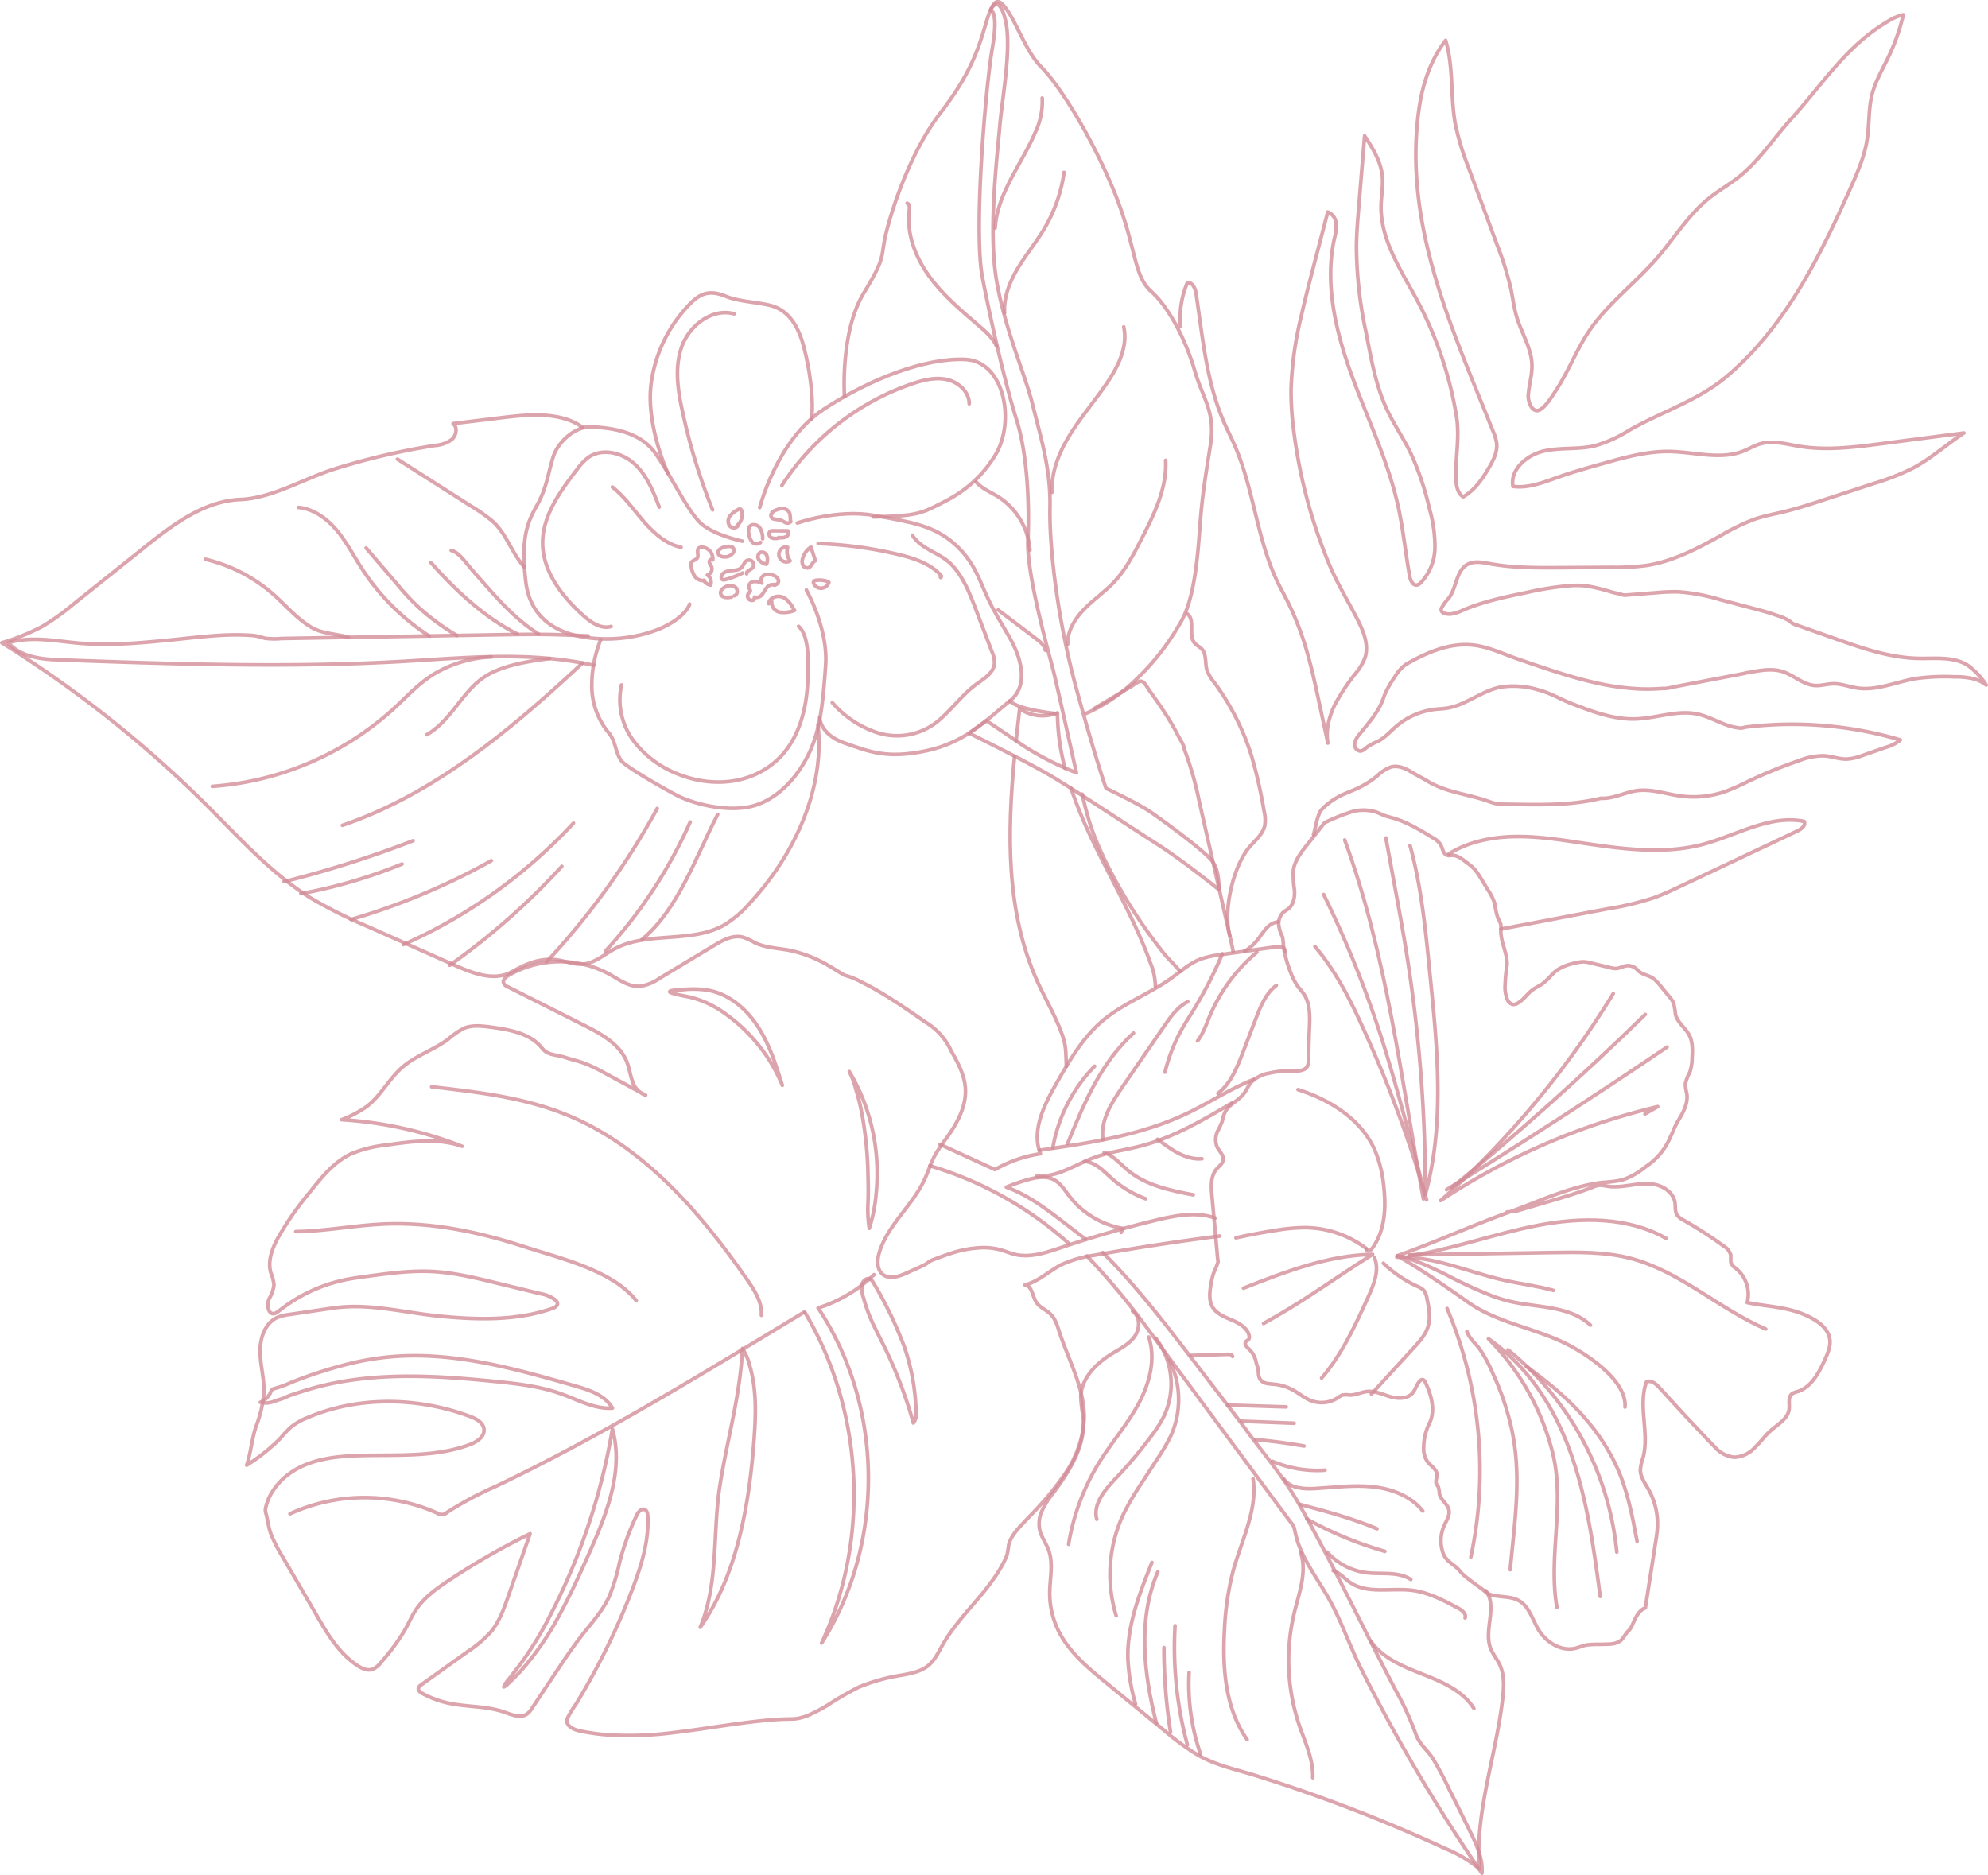 <svg xmlns="http://www.w3.org/2000/svg" width="544.817" height="513.89" viewBox="0 0 544.817 513.89"><g id="Groupe_1611" data-name="Groupe 1611" transform="translate(0.5 0.475)"><path id="Trac&#xE9;_309" data-name="Trac&#xE9; 309" d="M88.445,135.8s4.692-18.536,17.6-26.982,27.921-14.08,38.715-13.611,13.844,17.128,8.213,26.279-12.9,12.2-17.128,14.314-7.553,2.345-16.33,2.581" transform="translate(119.253 2.83)" fill="none" stroke="rgba(210,140,151,0.78)" stroke-linecap="round" stroke-linejoin="round" stroke-width="1"></path><path id="Trac&#xE9;_310" data-name="Trac&#xE9; 310" d="M91.809,111.511s11.027-3.879,21.118-2.056,16.189,2.759,21.82,7.688,7.04,10.324,9.152,14.78,3.284,6.1,6.1,11.03,5.628,12.9,0,17.361-11.733,11.263-22.759,13.608-15.722.236-22.526-2.111-6.8-7.037-6.8-7.037" transform="translate(126.213 31.347)" fill="none" stroke="rgba(210,140,151,0.78)" stroke-linecap="round" stroke-linejoin="round" stroke-width="1"></path><path id="Trac&#xE9;_311" data-name="Trac&#xE9; 311" d="M132.252,115.782s5.984,10.49,5.282,20.577-1.409,17.128-4.223,23.462-8.213,12.9-15.25,15.016-16.895-.47-21.354-2.814-12.285-6.921-14.55-8.836-1.915-5.748-4-8.188a20.131,20.131,0,0,1-4.7-13.408A33.965,33.965,0,0,1,75.888,129.4" transform="translate(88.231 45.446)" fill="none" stroke="rgba(210,140,151,0.78)" stroke-linecap="round" stroke-linejoin="round" stroke-width="1"></path><path id="Trac&#xE9;_312" data-name="Trac&#xE9; 312" d="M112.8,149.814s-1.043,3.83-8.707,6.963a39.543,39.543,0,0,1-20.2,2.09c-4.355-.7-14.63-3.133-16.023-15.323s.522-16.2,3.136-20.9,2.958-8.535,4.352-13.061,6.445-8.71,10.8-8.36,12.887.872,17.413,7.488,9.057,16.37,12.715,19.331,10.972,4.527,10.972,4.527" transform="translate(75.705 15.281)" fill="none" stroke="rgba(210,140,151,0.78)" stroke-linecap="round" stroke-linejoin="round" stroke-width="1"></path><path id="Trac&#xE9;_313" data-name="Trac&#xE9; 313" d="M83.476,138.6s-5.856-12.65-4.634-23.972a38.5,38.5,0,0,1,10.972-22.64c3.483-3.483,6.27-3.136,9.753-1.743s8.707,1.568,12.015,2.44,6.967,3.308,9.056,10.972,2.9,16.532,2.148,20.108" transform="translate(99.038 -9.446)" fill="none" stroke="rgba(210,140,151,0.78)" stroke-linecap="round" stroke-linejoin="round" stroke-width="1"></path><path id="Trac&#xE9;_314" data-name="Trac&#xE9; 314" d="M96.076,171.471s-1.221-17.72,5.315-28.419,4.281-9.572,6.337-17.386,6.994-22.007,14.6-31.88,10.078-16.25,12.343-24.064,3.5-7.817,6.169-3.91,5.144,11.312,9.256,15.428,12.546,16.658,19.335,32.7,5.552,24.076,10.7,28.7,9.667,13.9,11.929,21.707,5.757,11.3,4.318,20.347-2.262,13.988-2.879,22.213-1.439,19.951-5.346,26.534a68,68,0,0,1-13.783,17.07,45.862,45.862,0,0,1-12.135,7.817" transform="translate(134.854 -63.247)" fill="none" stroke="rgba(210,140,151,0.78)" stroke-linecap="round" stroke-linejoin="round" stroke-width="1"></path><path id="Trac&#xE9;_315" data-name="Trac&#xE9; 315" d="M123.393,129.12S113.5,128.2,110.77,125.7" transform="translate(165.443 65.962)" fill="none" stroke="rgba(210,140,151,0.78)" stroke-linecap="round" stroke-linejoin="round" stroke-width="1"></path><path id="Trac&#xE9;_316" data-name="Trac&#xE9; 316" d="M136.55,274.059s-5.193-23.49-6.322-28.007-7.362-26.2-6.957-35.686-.049-23.266-3.1-32.976-6.887-26.2-9.37-39.074.9-52.4,2.71-62.791-.494-10.471-.494-10.471,2.17-4.886,4.042,2.569-.838,21.455-1.516,29.361-3.161,28.458-.9,42.011,7.927,25.973,9.95,34.329,4.956,17.165,4.729,28.007,2.035,30.717,7.227,49.689,8.133,27.329,8.133,27.329,8.808,4.066,12.647,6.776,12.033,8.71,15.36,11.969c2.026,1.989,2.771,3.643,3,9.063,0,0-9.772-7.933-17.226-12.675s-21.682-14.231-28.458-18.3-22.861-11.969-22.861-11.969l4.717-3.428s5.819,3.879,9.722,6.589A80.928,80.928,0,0,0,136.55,274.059Z" transform="translate(157.933 -62.761)" fill="none" stroke="rgba(210,140,151,0.78)" stroke-linecap="round" stroke-linejoin="round" stroke-width="1"></path><path id="Trac&#xE9;_317" data-name="Trac&#xE9; 317" d="M210.085,245.588c.491,0,1.9-.215,2.394-.209l10.008-2.943c3.775-1.108,7.614-2.274,11.275-3.716a4.655,4.655,0,0,1,1.97-.466c1.077.049,2.118.371,3.2.405a22.337,22.337,0,0,0,3.594-.221c2.645-.344,5.334-.881,7.955-.4s5.226,2.32,5.632,4.956c.175,1.129-.046,2.372.54,3.351a4.722,4.722,0,0,0,1.851,1.507,111.422,111.422,0,0,1,10.947,7.065,4.092,4.092,0,0,1,1.973,2.532,13.183,13.183,0,0,0,.012,1.97,3.563,3.563,0,0,0,1.332,1.593,9.173,9.173,0,0,1,3.152,9.4c5.77,1.191,11.088,1.108,16.631,3.744,2.75,1.307,5.6,3.342,6,6.359.255,1.918-.559,3.8-1.36,5.558-1.642,3.6-3.71,7.547-7.482,8.734a4.341,4.341,0,0,0-1.6.678c-1.08.939-.543,2.676-.706,4.1-.295,2.621-3,4.122-4.987,5.862-1.617,1.418-2.869,3.2-4.413,4.7a8.065,8.065,0,0,1-5.684,2.658,8.3,8.3,0,0,1-5.337-2.863c-2.182-2.234-4.309-4.539-6.46-6.807-2.882-3.041-5.865-6.371-8.7-9.452-.93-1.01-2.277-2.115-3.514-1.522-2.4,6.561.89,14.05-.945,20.792a12.773,12.773,0,0,0-.73,3.321c0,1.946,1.261,3.621,2.219,5.315a19.251,19.251,0,0,1,2.452,10.483c-.071,1.268-.264,2.523-.46,3.775l-1.1,7.049-1.749,11.2c-1.881.712-2.667,2.731-3.459,4.407a4.994,4.994,0,0,1-1.175,1.909c-.706.571-1.464,2.173-2.21,2.7-1.617,1.132-3.437.869-5.411.979a29.336,29.336,0,0,0-3.858.157c-1.068.2-2.065.684-3.127.927-3.956.915-8.05-1.728-10.112-5.226-1.623-2.753-2.5-6.242-5.279-7.832-1.952-1.117-4.346-.97-6.558-1.366a5.5,5.5,0,0,1-2.946-1.314c-.776-.767-5.358-3.729-6.512-5.242-1.571-2.062-3.867-2.639-4.76-5.073a10.143,10.143,0,0,1,.279-7.586c.632-1.387,1.608-2.8,1.292-4.293-.356-1.7-2.274-2.744-2.6-4.45a7.071,7.071,0,0,0-.3-1.851c-.147-.295-.387-.537-.516-.841-.338-.792.187-1.685.15-2.544-.068-1.516-1.728-2.366-2.636-3.581a6.36,6.36,0,0,1-1.01-3.879,15.063,15.063,0,0,1,1.562-6.577c1.743-3.5.58-7.66-1.08-11.2-.178-.381-.466-.816-.887-.792a.955.955,0,0,0-.6.335c-.942.958-1.215,2.418-2.115,3.419-1.449,1.605-4,1.513-6.077.905s-4.134-1.611-6.285-1.4c-1.663.16-3.229,1.047-4.9.973a5.674,5.674,0,0,0-1.878,0,4.268,4.268,0,0,0-1.136.66,8.208,8.208,0,0,1-7.436.887c-1.792-.684-3.278-1.983-4.956-2.909a13.318,13.318,0,0,0-5.229-1.608c-1.3-.12-2.787-.129-3.631-1.123-.9-1.062-.445-2.474-.908-3.677a11.3,11.3,0,0,1-.433-1.553,6.568,6.568,0,0,0-1.9-3.293c-.586-.543-1.338-1.357-.853-1.992.19-.249.522-.353.73-.586a1.39,1.39,0,0,0,.129-1.317c-.632-2.053-2.75-3.222-4.726-4.063s-4.155-1.688-5.245-3.538c-.976-1.657-.835-3.726-.543-5.625a21.05,21.05,0,0,1,.881-3.821,27.876,27.876,0,0,0,1.142-2.851,1,1,0,0,0-.006-.436c-.083-.47-.114-.945-.157-1.421l-.279-3.094-.562-6.19-.651-7.178c-.227-2.5-.362-5.3,1.267-7.209.672-.786,1.648-1.433,1.814-2.455.224-1.375-1.123-2.443-1.706-3.707a5.48,5.48,0,0,1,.206-4.281,19.624,19.624,0,0,0,1.249-2.685c.074-.31.126-.623.2-.93a7.033,7.033,0,0,1,.687-1.755c1.172-2.007,3.566-2.983,5-4.815.789-1.01,1.261-2.25,2.108-3.21a8.828,8.828,0,0,1,4.726-2.409,25.336,25.336,0,0,1,6.555-.654c1.522.049,3.431.028,4.085-1.35a3.728,3.728,0,0,0,.249-1.485l.181-6.466c.1-3.729.718-8.424-1.3-11.558-.562-.872-1.289-1.623-1.89-2.467a16.219,16.219,0,0,1-1.716-3.293,33.471,33.471,0,0,1-1.967-6.675c-.2-1.093-.163-2.271-.408-3.342a1.727,1.727,0,0,0-.147-.393,8.9,8.9,0,0,1-.74-2.142,4.424,4.424,0,0,1,.973-4.171c.488-.451,1.1-.743,1.611-1.172,1.375-1.172,1.7-3.176,1.59-4.978a29.615,29.615,0,0,1-.322-5.4c.331-2.661,2.062-4.907,3.729-7.006l3.766-4.745c.442-.555.859-1.326,1.544-1.608a54.981,54.981,0,0,1,6.93-2.75,11.608,11.608,0,0,1,6.654.04c.835.288,1.623.7,2.455,1,.681.246,1.39.411,2.09.608,3.941,1.12,7.5,3.271,10.993,5.417a6.032,6.032,0,0,1,2.2,1.909c.356.617.488,1.341.819,1.97a1.7,1.7,0,0,0,1.7,1.037c1.961-.433,3.52,1.111,5.144,2.3a10.5,10.5,0,0,1,1.976,1.857,19.089,19.089,0,0,1,1.418,2.1l2.029,3.321a13.707,13.707,0,0,1,1.768,3.667,22.483,22.483,0,0,0,.823,3.815,9.489,9.489,0,0,1,.813,1.758,6.308,6.308,0,0,1,.028,1.614c-.1,2.977,1.455,5.678,1.685,8.608a4.317,4.317,0,0,1-.018,1.108c-.055.344-.107.684-.153,1.028-.181,1.36-.295,2.728-.341,4.1a8.951,8.951,0,0,0,.608,4.177,2.156,2.156,0,0,0,1.538,1.344,2.117,2.117,0,0,0,1.194-.295c1.645-.862,2.664-2.578,4.155-3.686.841-.623,1.817-1.04,2.67-1.645,1.59-1.123,2.688-2.842,4.3-3.941a14.229,14.229,0,0,1,4.88-1.8,8.637,8.637,0,0,1,2.161-.322,8.748,8.748,0,0,1,1.86.307l5.444,1.307a5.706,5.706,0,0,0,1.6.224c.976-.055,1.86-.614,2.827-.749a3.4,3.4,0,0,1,3,1.123c1.243,1.439,3.275,1.378,4.7,2.636a16.512,16.512,0,0,1,1.808,1.979l2.277,2.783a6.608,6.608,0,0,1,1.182,1.826,26.966,26.966,0,0,1,.482,3c.549,2.253,2.765,3.692,3.812,5.76.954,1.884.856,4.106.74,6.212a12.58,12.58,0,0,1-.629,3.876,11.955,11.955,0,0,0-1.218,3.17,12.227,12.227,0,0,0,.4,2.728c.387,2.722-1.1,5.319-2.535,7.663-.789,1.292-1.261,2.811-1.961,4.152a18.045,18.045,0,0,1-6.832,8.2,19.964,19.964,0,0,1-6.285,3.581,31.214,31.214,0,0,1-5.273.681c-8.587.9-17.717,5.251-25.807,8.157-10.336,3.713-20.347,8.329-30.7,11.966" transform="translate(202.414 86.103)" fill="none" stroke="rgba(210,140,151,0.78)" stroke-linecap="round" stroke-linejoin="round" stroke-width="1"></path><path id="Trac&#xE9;_318" data-name="Trac&#xE9; 318" d="M112.013,130.618c-2.022,21.1-2.388,42.6,6.224,61.692,2.044,4.53,4.594,8.836,6.4,13.47,1.623,4.158,1.366,5.478,1.574,9.836" transform="translate(165.529 76.141)" fill="none" stroke="rgba(210,140,151,0.78)" stroke-linecap="round" stroke-linejoin="round" stroke-width="1"></path><path id="Trac&#xE9;_319" data-name="Trac&#xE9; 319" d="M124.743,142.683a60.452,60.452,0,0,1-2.068-15.17,11.019,11.019,0,0,1-10.358-1.132c-.334,2.912-.666,5.849-.976,8.8" transform="translate(166.624 67.375)" fill="none" stroke="rgba(210,140,151,0.78)" stroke-linecap="round" stroke-linejoin="round" stroke-width="1"></path><path id="Trac&#xE9;_320" data-name="Trac&#xE9; 320" d="M139.36,187.695a17.408,17.408,0,0,0-1.341-6.334c-4.158-11.567-10.441-22.235-15.75-33.32a127.738,127.738,0,0,1-6.024-14.547" transform="translate(176.77 82.091)" fill="none" stroke="rgba(210,140,151,0.78)" stroke-linecap="round" stroke-linejoin="round" stroke-width="1"></path><path id="Trac&#xE9;_321" data-name="Trac&#xE9; 321" d="M118.328,131.38l6.749-4.02,3.33-1.983c.687-.411,2.007-1.59,2.869-1.43.844.157,1.642,1.835,2.111,2.48q1.022,1.4,2.019,2.827c1.4,2,2.75,4.036,3.99,6.135.666,1.132,1.3,2.28,1.894,3.449.454.9,1.642,2.569,1.642,3.578a90.927,90.927,0,0,1,4.137,14.43l8.378,36.818c.322,1.406.641,2.833.911,4.263" transform="translate(181.08 62.308)" fill="none" stroke="rgba(210,140,151,0.78)" stroke-linecap="round" stroke-linejoin="round" stroke-width="1"></path><path id="Trac&#xE9;_322" data-name="Trac&#xE9; 322" d="M144.1,182.624c-1.363-1.774-3.057-3.207-4.447-4.95q-2.389-3-4.607-6.123a137.955,137.955,0,0,1-9.011-14.492c-5.877-10.95-7.092-15.974-8.8-23.048" transform="translate(178.821 83.163)" fill="none" stroke="rgba(210,140,151,0.78)" stroke-linecap="round" stroke-linejoin="round" stroke-width="1"></path><path id="Trac&#xE9;_323" data-name="Trac&#xE9; 323" d="M138.308,206.141c-1.921-6.727.93-19.288,5.576-24.515,1.581-1.777,3.551-3.44,4.026-5.77a10.284,10.284,0,0,0-.215-3.9,133.455,133.455,0,0,0-3.339-14.8,67.769,67.769,0,0,0-10.376-20.522,10.95,10.95,0,0,1-1.952-3.333c-.555-1.918-.034-4.263-1.387-5.733-.574-.62-1.4-.964-1.952-1.6-1.887-2.176.285-6.417-2.078-8.068" transform="translate(198.219 49.832)" fill="none" stroke="rgba(210,140,151,0.78)" stroke-linecap="round" stroke-linejoin="round" stroke-width="1"></path><path id="Trac&#xE9;_324" data-name="Trac&#xE9; 324" d="M126.09,149.833a25.071,25.071,0,0,1,1.835-11.892c1.338-.436,2.207,1.387,2.415,2.777,1.808,11.883,2.8,24.107,7.571,35.14.994,2.3,2.145,4.536,3.14,6.838,5.171,11.966,5.981,25.528,11.677,37.254.85,1.749,1.8,3.443,2.679,5.18a80.4,80.4,0,0,1,5.4,14.05c1.28,4.456,2.259,8.992,3.235,13.522l2.437,11.3c-.66-3.477.338-7.273,1.887-10.459a54.986,54.986,0,0,1,5.865-8.829,14.773,14.773,0,0,0,2.385-4c1.3-3.824-.626-7.921-2.5-11.5-2.483-4.748-5.276-9.385-7.329-14.326q-1.234-2.978-2.332-6.009-2.2-6.058-3.83-12.3a140.534,140.534,0,0,1-3.443-17.7,84.29,84.29,0,0,1-.795-11.76,96.558,96.558,0,0,1,2.762-19.985c1.163-5.165,2.5-10.287,3.833-15.406l3.459-13.264a3.669,3.669,0,0,1,2.3,3.2,13.028,13.028,0,0,1-.5,4.125c-2.685,12.438.39,25.408,4.741,37.365s10,23.517,12.745,35.947c1.39,6.316,2.01,12.776,3.158,19.144.209,1.172.893,2.67,2.059,2.431a2.07,2.07,0,0,0,.967-.6,14.249,14.249,0,0,0,3.907-9.719,37.688,37.688,0,0,0-1.51-10.588,77.084,77.084,0,0,0-5.236-15.443c-2.1-4.272-4.852-8.163-6.773-12.531-2.9-6.592-4.06-13.715-5.447-20.737a113.2,113.2,0,0,1-2.541-23.459c.046-3.407.325-6.807.6-10.2L176.54,97.6c2.225,3.379,4.444,6.963,4.855,10.987.273,2.688-.285,5.389-.344,8.09-.209,9.5,5.6,17.9,10.06,26.292a102.442,102.442,0,0,1,10.6,31.432c.905,5.546-.2,10.723-.157,16.342.015,2.13.218,4.619,2,5.782,3.121-1.786,5.248-4.88,7.068-7.982,1.194-2.035,2.339-4.281,2.115-6.632a12.11,12.11,0,0,0-.97-3.314c-11.337-28.357-24.638-56.665-20.363-88.048.933-6.844,3.13-13.651,7.347-19.123,2.228,7.415,1.258,15.412,2.67,23.026a74.381,74.381,0,0,0,3.71,12.125l7.74,20.933a84.794,84.794,0,0,1,3.732,11.843c.559,2.655.862,5.371,1.651,7.97,1.335,4.407,4.048,8.5,4.155,13.1.068,2.8-.85,5.527-1.016,8.32-.077,1.307.681,4.011,2.314,4.137,1.786.135,4.238-3.959,5.091-5.233,3.839-5.724,6.074-12.31,10.229-17.923,5.131-6.927,12.122-12.251,17.766-18.77,4.726-5.46,8.547-11.8,14.182-16.312,2.566-2.056,5.45-3.683,8.035-5.717,5.6-4.416,9.538-10.545,14.317-15.836,8.8-9.741,15.182-20.074,26.464-26.792a13.593,13.593,0,0,1,4.386-1.89,56.041,56.041,0,0,1-3.962,11.328c-1.648,3.471-3.674,6.816-4.613,10.545-1.01,4.008-.709,8.228-1.344,12.313-.715,4.61-2.6,8.946-4.505,13.206-8.5,19.037-18.116,38.368-34.062,51.8-7.853,6.617-17.745,9.591-26.663,14.691a36.5,36.5,0,0,1-9.317,4.223c-4.594,1.114-9.477.414-14.083,1.473s-9.265,5.024-8.43,9.676c4.214.571,8.357-1.12,12.368-2.529,4.149-1.458,8.391-2.645,12.626-3.833,5.868-1.645,11.84-3.3,17.935-3.2,6.825.117,13.945,2.4,20.283-.138,1.531-.614,2.955-1.492,4.536-1.955,3.465-1.019,7.145.068,10.708.657,7.454,1.234,15.081.261,22.575-.712l22.554-2.928c-4.708,3.075-8.909,6.936-13.872,9.584a66.332,66.332,0,0,1-10.708,4.214l-13.2,4.33c-3.891,1.277-7.786,2.553-11.766,3.511-2.612.626-5.26,1.117-7.8,1.982a57.865,57.865,0,0,0-9.293,4.5c-6.423,3.566-13.077,7.068-20.338,8.182a65.571,65.571,0,0,1-9.572.522l-14.176.086c-6.377.037-12.8.074-19.074-1.065-2.1-.381-4.4-.862-6.261.172-3.106,1.725-2.94,6.288-5.042,9.149a14.707,14.707,0,0,0-2.016,2.722,1.072,1.072,0,0,0-.04.942c.424.758,1.8.856,2.547.789a11.306,11.306,0,0,0,3.327-1.071c5.515-2.348,11.426-3.581,17.3-4.8a84.8,84.8,0,0,1,12.076-1.912,24.48,24.48,0,0,1,4.573.092,52.372,52.372,0,0,1,6.859,1.685c.988.264,2,.42,2.968.743a2.934,2.934,0,0,0,1.191.04l1.59-.126,6.359-.494.255-.021a52.811,52.811,0,0,1,5.7-.236,51.949,51.949,0,0,1,11.555,2.142l9,2.378c2.283.6,4.573,1.212,6.795,2.026a12.389,12.389,0,0,1,3.33,1.5c.221.169.405.381.638.537a5.073,5.073,0,0,0,1.215.519l6.021,2.124,4.64,1.636c7.362,2.6,14.881,5.223,22.689,5.389,4.585.1,9.532-.574,13.442,1.817a19.326,19.326,0,0,1,5.2,5.487,9.728,9.728,0,0,0-3.02-1.59,19.51,19.51,0,0,0-5.558-.648,57.27,57.27,0,0,0-10.858.482c-5.346.924-10.6,3.379-15.965,2.572-2.2-.331-4.33-1.209-6.555-1.16-1.657.034-3.287.586-4.941.482-3.25-.206-5.81-2.83-8.909-3.818-2.9-.927-6.046-.362-9.038.212a9.242,9.242,0,0,0-1.568.3l-1.884.362-4.079.783-7.841,1.5-3.766.721-1.881.359a15.336,15.336,0,0,1-1.955.374c-.384.022-.764-.012-1.154.022a49.669,49.669,0,0,1-6.083.107,67.989,67.989,0,0,1-12.061-1.694c-4.014-.9-7.961-2.072-11.874-3.336-2.167-.7-4.327-1.433-6.485-2.167-1.458-.5-2.919-.991-4.364-1.528-3.548-1.314-7.068-2.879-10.827-3.284-6.42-.7-12.7,2.059-18.309,5.254a10.736,10.736,0,0,0-3.054,3.407,27.525,27.525,0,0,0-2.649,4.536c-.322.758-.577,1.544-.89,2.3-1.415,3.413-4,6.175-6.276,9.078a4.882,4.882,0,0,0-1.243,2.477,1.776,1.776,0,0,0,1.51,1.992c.8,0,1.39-.691,2.019-1.178a18.065,18.065,0,0,1,2.83-1.476c2-1.05,3.5-2.82,5.223-4.275a19.827,19.827,0,0,1,10.674-4.533c.945-.1,1.893-.126,2.833-.261,5.239-.752,9.548-4.674,14.728-5.773a23.2,23.2,0,0,1,10.235.644c3.459.847,6.15,2.572,9.468,3.858,5.662,2.191,11.524,4.413,17.591,4.2,5.674-.2,11.34-2.535,16.889-1.335,2.7.583,5.147,1.97,7.743,2.912a15.418,15.418,0,0,0,3.311.838,3.342,3.342,0,0,0,1.271.034,7.376,7.376,0,0,1,1.1-.246q1.51-.184,3.02-.322,3.024-.272,6.061-.371a104.917,104.917,0,0,1,24.15,2.019q4.493.911,8.894,2.213a10.6,10.6,0,0,1-3.882,2l-6.3,2.194a15.013,15.013,0,0,1-4.453,1.056c-2.1.058-4.131-.767-6.23-.9a17.879,17.879,0,0,0-6.868,1.317,130.874,130.874,0,0,0-13.881,5.656,65.809,65.809,0,0,1-6.187,2.753,26.573,26.573,0,0,1-12.429,1.292c-4.008-.543-7.985-2.01-11.99-1.461-3.33.454-6.463,2.286-9.818,2.081-8.747,2.124-17.343,1.749-26.344,1.63a13.64,13.64,0,0,1-2.428-.175,17.578,17.578,0,0,1-2.369-.727c-5.429-1.881-11.413-2.385-16.315-5.383-1.642-1-2.971-1.608-4.61-2.612s-3.594-1.8-5.457-1.314a10.655,10.655,0,0,0-3.818,2.467,25.083,25.083,0,0,1-5.4,3.4c-1.581.733-3.235,1.3-4.788,2.09a18.712,18.712,0,0,0-4.993,3.7c-1.243,1.3-1.679,5.177-2.256,6.874" transform="translate(196.931 -60.83)" fill="none" stroke="rgba(210,140,151,0.78)" stroke-linecap="round" stroke-linejoin="round" stroke-width="1"></path><path id="Trac&#xE9;_325" data-name="Trac&#xE9; 325" d="M149.994,145.59c5.159-3.2,11.315-4.517,17.386-4.7s12.116.7,18.125,1.6c11.358,1.7,23.1,3.446,34.2.479,9.238-2.467,18.257-8.173,27.624-6.258.543,1.056-.734,2.1-1.8,2.6l-32.261,15.247c-2.286,1.083-4.576,2.164-6.957,3.023a79.553,79.553,0,0,1-12.54,3.041c-10.014,1.863-19.516,3.726-29.53,5.589" transform="translate(246.596 87.93)" fill="none" stroke="rgba(210,140,151,0.78)" stroke-linecap="round" stroke-linejoin="round" stroke-width="1"></path><path id="Trac&#xE9;_326" data-name="Trac&#xE9; 326" d="M131.741,153.48a13.561,13.561,0,0,0,4.171-3.95c1.513-2.029,2.523-3.781,5.03-4.115" transform="translate(208.831 106.756)" fill="none" stroke="rgba(210,140,151,0.78)" stroke-linecap="round" stroke-linejoin="round" stroke-width="1"></path><path id="Trac&#xE9;_327" data-name="Trac&#xE9; 327" d="M309.317,228.813q-17.226,2.2-34.332,5.257a32.556,32.556,0,0,0-8.931,2.517c-3.471,1.737-6.371,4.7-10.14,5.619,2.09.3,2.013,3.351,3.305,5.021.988,1.277,2.615,1.881,3.753,3.023,1.307,1.31,1.838,3.176,2.412,4.938,2.584,7.915,7.009,15.55,6.746,23.873a29.211,29.211,0,0,1-5.079,14.691A87.356,87.356,0,0,1,257,305.829l-1.608,1.712c-1.648,1.755-3.361,3.618-3.944,5.957a19.018,19.018,0,0,1-.519,2.968q-.391.907-.841,1.786a35.4,35.4,0,0,1-1.989,3.394,67.949,67.949,0,0,1-4.824,6.3c-3.422,4.069-7.08,8.013-9.759,12.638l-.12.209c-1.148,2.016-2.145,4.211-3.931,5.7-2,1.657-4.677,2.176-7.227,2.658a50.963,50.963,0,0,0-11.852,3.293,87.2,87.2,0,0,0-8.569,4.956,40.071,40.071,0,0,1-4.3,2.3,13.692,13.692,0,0,1-4.6,1.43c-1.495.071-3.011.052-4.514.147-3.167.2-6.322.546-9.468.951-6.31.81-12.583,1.878-18.9,2.624a94.487,94.487,0,0,1-18.739.654,56.842,56.842,0,0,1-7.608-1.12c-1.516-.335-3.891-1.442-3.155-3.379a25.072,25.072,0,0,1,2.3-3.836q2.44-4.005,4.686-8.124,4.493-8.24,8.167-16.885,1.335-3.149,2.563-6.35c2.489-6.488,4.653-13.3,4.3-20.24-.034-.684-.175-1.492-.795-1.783-.911-.43-1.8.629-2.234,1.535a70.613,70.613,0,0,0-4.717,13.031,55.1,55.1,0,0,1-2.8,9.225c-1.8,3.925-4.769,7.175-7.433,10.579-2.621,3.348-4.978,6.893-7.332,10.431l-6.39,9.606a5.859,5.859,0,0,1-1.375,1.6c-1.771,1.252-4.171.215-6.218-.5-4.895-1.725-10.269-1.366-15.342-2.471a27.161,27.161,0,0,1-7.1-2.633c-.58-.313-1.237-.822-1.114-1.47a1.658,1.658,0,0,1,.77-.921l12.88-9.21a31.032,31.032,0,0,0,6.322-5.438c2.253-2.78,3.471-6.233,4.646-9.612L120.3,310.4A192.345,192.345,0,0,0,98.1,323.144c-3.428,2.268-6.865,4.726-9.127,8.157-1.111,1.682-1.906,3.548-2.882,5.312a58.319,58.319,0,0,1-6.571,8.949,5.842,5.842,0,0,1-2.4,1.989c-1.762.6-3.588-.577-5.079-1.688-5.187-3.858-8.231-9.7-11.487-15.286L52.408,316.61a40.788,40.788,0,0,1-3.121-6.126c-.715-1.912-.875-3.907-1.433-5.84a2.9,2.9,0,0,1,.04-1.584,13.632,13.632,0,0,1,1.353-3.483,17.583,17.583,0,0,1,5.058-5.625,20.328,20.328,0,0,1,3.078-1.854c4.95-2.4,10.579-2.955,16.078-3.121,10.171-.3,20.676.555,30.223-2.974,1.961-.724,4.18-2.154,3.984-4.235-.175-1.844-2.145-2.894-3.882-3.538-14.255-5.3-30.555-5.607-44.54.374a17.234,17.234,0,0,0-4.554,2.621,34.7,34.7,0,0,0-2.83,3.023,50.423,50.423,0,0,1-9.228,7.362c1.169-3.45,1.387-7.154,2.556-10.6a33.265,33.265,0,0,0,2.161-9.158c.157-3.741-.948-7.427-1.031-11.168s1.249-7.961,4.649-9.526a12.861,12.861,0,0,1,3.489-.859l11.616-1.716c10.146-1.5,19.617,1.258,29.827,2.231s20.762,1.225,30.45-2.139c.691-.239,1.51-.694,1.449-1.424a1.433,1.433,0,0,0-.546-.9,9.139,9.139,0,0,0-4.06-1.731l-12.334-3c-5.681-1.381-11.4-2.771-17.241-3.081-5.9-.316-11.788.473-17.637,1.258-2.286.307-4.576.617-6.832,1.108a42.969,42.969,0,0,0-17.37,8.194l-.31.2c-1.065.939-2.016,1.194-2.719-.04a4.09,4.09,0,0,1,.212-3.588,9.119,9.119,0,0,0,1.151-3.514,12.864,12.864,0,0,0-.881-3.336c-.869-3.106.328-6.408,1.835-9.262a84.593,84.593,0,0,1,8.753-12.623c3.259-4.14,6.693-8.424,11.463-10.668a34.18,34.18,0,0,1,9.7-2.4c6.9-1,14.126-1.982,20.694.353a109.01,109.01,0,0,0-33.016-7.3,30.517,30.517,0,0,0,6.874-3.606c3.87-2.965,6.113-7.614,9.8-10.8,3.7-3.2,8.6-4.708,12.518-7.651a21.356,21.356,0,0,1,4.324-2.986c2.3-.97,4.923-.651,7.4-.316,5.131.694,10.794,1.676,13.994,5.745,1.611,2.047,3.769,1.725,6.248,2.529,1.789.583,3.631.994,5.4,1.642a42.533,42.533,0,0,1,5.5,2.645l11.251,6.086a5.765,5.765,0,0,1-3.606-3.815c-.638-1.706-.862-3.548-1.522-5.245-1.924-4.941-7.043-7.737-11.779-10.124l-20.884-10.53a2.105,2.105,0,0,1-1.136-.988c-.319-.865.565-1.676,1.356-2.142a28.3,28.3,0,0,1,27.7-.276c2.639,1.488,5.294,3.477,8.314,3.272a12.3,12.3,0,0,0,5.306-2.148l14.977-9.026c2.437-1.47,5.233-3,7.982-2.262a19.741,19.741,0,0,1,3.272,1.522c3.035,1.439,6.522,1.47,9.815,2.139a35.731,35.731,0,0,1,10.2,4.03c1.458.813,2.833,1.774,4.29,2.578a2.666,2.666,0,0,0,.709.279,18.384,18.384,0,0,1,3.793,1.55,87.8,87.8,0,0,1,8.114,4.576c3.324,2.087,6.546,4.33,9.768,6.577a17.855,17.855,0,0,1,7.053,7.863c1.777,3.164,3.6,6.457,3.888,10.075.4,5.036-2.219,9.808-5.18,13.9a44.18,44.18,0,0,0-3.023,4.441c-1.24,2.237-1.961,4.726-3.054,7.04-3.339,7.062-10.051,12.343-12.316,19.819-.629,2.068-.73,4.671.958,6.021,1.844,1.473,4.545.534,6.69-.457,1.639-.761,3.348-1.445,4.944-2.292a4.192,4.192,0,0,0,.687-.469,5.433,5.433,0,0,1,1.587-.856c1.479-.574,2.971-1.123,4.481-1.608a30.355,30.355,0,0,1,9.167-1.666,17.557,17.557,0,0,1,5,.691c1.206.356,2.369.856,3.594,1.154,4.217,1.022,8.587-.47,12.7-1.854q12.692-4.277,25.721-7.445c5.441-1.323,11.254-2.483,16.545-.651" transform="translate(24.47 109.469)" fill="none" stroke="rgba(210,140,151,0.78)" stroke-linecap="round" stroke-linejoin="round" stroke-width="1"></path><path id="Trac&#xE9;_328" data-name="Trac&#xE9; 328" d="M179.869,103.472c-6.795-4.827-16.864-3.222-24.487-2.3l-1.584.19-9.36,1.136c1.3,1.04.893,3.265-.359,4.364a8.922,8.922,0,0,1-4.643,1.639,191.807,191.807,0,0,0-27.394,6.4c-8.406,2.624-17.208,8.059-25.887,8.4-9.989.39-18.543,6.921-26.353,13.16L40.363,152a63.849,63.849,0,0,1-8.707,6.2,60.52,60.52,0,0,1-10.889,4.364,317.435,317.435,0,0,1,56.319,44.693c9.084,9.078,17.785,18.8,28.741,25.5a131.024,131.024,0,0,0,15.185,7.562l24.144,10.744c4.858,2.164,10.6,4.309,15.256,1.74,3.895-2.145,7.1-3.655,11.545-3.422,2.713.141,5.5,1.479,8.194,1.237,3.066-.276,5.721-2.6,8.317-4.036,9.13-5.055,21.249-1.507,30.312-6.69a30.378,30.378,0,0,0,6.945-5.938c11.944-12.841,20.682-31.036,18.693-49.036" transform="translate(-20.768 13.121)" fill="none" stroke="rgba(210,140,151,0.78)" stroke-linecap="round" stroke-linejoin="round" stroke-width="1"></path><path id="Trac&#xE9;_329" data-name="Trac&#xE9; 329" d="M180.267,120.16c-3.376-.141-6.749-.3-10.125-.371-5.012-.1-10.026-.015-15.038.071l-38.543.666-20.4.353a19.6,19.6,0,0,1-4.53-.077,20.865,20.865,0,0,0-2.814-.712c-7.755-.694-15.827.5-23.536,1.252-8.071.789-16.207,1.522-24.312.829-6.571-.562-13.335-2.041-19.635-.1,3.471,3.79,8.651,4.465,13.786,4.656,31.515,1.16,63.831,2.246,95.4.365,17.389-1.037,34.133-2.688,51.289,1.132" transform="translate(-19.589 53.638)" fill="none" stroke="rgba(210,140,151,0.78)" stroke-linecap="round" stroke-linejoin="round" stroke-width="1"></path><path id="Trac&#xE9;_330" data-name="Trac&#xE9; 330" d="M92.488,187.3c16.091,27.028,17.855,62.06,4.564,90.568,17.438-27.292,17.039-64.9-.973-91.814a39.1,39.1,0,0,0,15.333-9.13" transform="translate(127.618 171.948)" fill="none" stroke="rgba(210,140,151,0.78)" stroke-linecap="round" stroke-linejoin="round" stroke-width="1"></path><path id="Trac&#xE9;_331" data-name="Trac&#xE9; 331" d="M79.119,184.491c17.238-1.654,34.366,3.173,51.009,7.955,3.916,1.123,8.219,2.541,10.223,6.089-4.84.3-9.339-2.216-13.9-3.864-5.892-2.127-12.187-2.851-18.423-3.471-11.26-1.123-22.615-1.961-33.887-.967q-2.817.249-5.613.66a80.759,80.759,0,0,0-13.1,3.02c-1.074.347-2.154.675-3.219,1.05-.988.353-1.949.908-2.958,1.175-.844.227-1.633.6-2.48.807a6.011,6.011,0,0,1-1.587.178c-.31-.006-1.089-.282-1.338-.19a5.348,5.348,0,0,0,2.888-2.894,1.3,1.3,0,0,1,1.043-.89,31.932,31.932,0,0,0,4.505-1.636,119.034,119.034,0,0,1,16.956-5.4A77.841,77.841,0,0,1,79.119,184.491Z" transform="translate(26.988 186.915)" fill="none" stroke="rgba(210,140,151,0.78)" stroke-linecap="round" stroke-linejoin="round" stroke-width="1"></path><path id="Trac&#xE9;_332" data-name="Trac&#xE9; 332" d="M47.016,174.531c8.12-.1,16.152-1.749,24.269-2.087,13.062-.543,26.025,2.2,38.384,6.23,9.7,3.161,24.067,6.4,30.647,14.759" transform="translate(33.538 162.536)" fill="none" stroke="rgba(210,140,151,0.78)" stroke-linecap="round" stroke-linejoin="round" stroke-width="1"></path><path id="Trac&#xE9;_333" data-name="Trac&#xE9; 333" d="M59.148,160.146c12.411,1.412,24.994,2.866,36.588,7.507,21.213,8.486,36.926,26.7,49.96,45.464,2.013,2.9,4.069,6.126,3.824,9.649" transform="translate(58.639 137.233)" fill="none" stroke="rgba(210,140,151,0.78)" stroke-linecap="round" stroke-linejoin="round" stroke-width="1"></path><path id="Trac&#xE9;_334" data-name="Trac&#xE9; 334" d="M88.62,220.49c-.04.252-.08.5-.12.752-1.995,12.847-.288,26.421-5.365,38.684,10.339-14.55,13.525-34.526,14.786-51.988.476-6.589.648-13.405-1.249-19.8a15.3,15.3,0,0,0-1.97-4.622C94.1,196.343,90.643,207.892,88.62,220.49Z" transform="translate(108.269 185.577)" fill="none" stroke="rgba(210,140,151,0.78)" stroke-linecap="round" stroke-linejoin="round" stroke-width="1"></path><path id="Trac&#xE9;_335" data-name="Trac&#xE9; 335" d="M95.364,190.7c3.259,11.613-1.771,23.769-6.7,34.78-2.486,5.555-5.015,11.1-7.949,16.44a78.44,78.44,0,0,1-10.312,14.93,50.686,50.686,0,0,1-3.572,3.6,4.188,4.188,0,0,1-1.243.948,7.6,7.6,0,0,1,1.488-2.237c1.1-1.464,2.234-2.909,3.333-4.379a94.009,94.009,0,0,0,7.927-13.049,172.722,172.722,0,0,0,12.745-32.083A172.407,172.407,0,0,0,95.364,190.7Z" transform="translate(71.971 200.454)" fill="none" stroke="rgba(210,140,151,0.78)" stroke-linecap="round" stroke-linejoin="round" stroke-width="1"></path><path id="Trac&#xE9;_336" data-name="Trac&#xE9; 336" d="M46.5,235.519a48.961,48.961,0,0,1,40.427-.16,2.043,2.043,0,0,0,2.621-.233,94.822,94.822,0,0,1,13.243-7.083c26.623-12.666,51.89-27.97,77.1-43.245l7.461-4.521" transform="translate(32.471 178.886)" fill="none" stroke="rgba(210,140,151,0.78)" stroke-linecap="round" stroke-linejoin="round" stroke-width="1"></path><path id="Trac&#xE9;_337" data-name="Trac&#xE9; 337" d="M103.829,196.066a120.768,120.768,0,0,1,7.893,20.771,3.8,3.8,0,0,0,.73-2.808,58.734,58.734,0,0,0-3.265-18.239,108.772,108.772,0,0,0-8.3-17.2,3.07,3.07,0,0,0-.838-1.074c-1-.7-2.111.313-2.382,1.255a8.155,8.155,0,0,0,.427,3.87,43.553,43.553,0,0,0,3.361,8.651C102.23,192.886,103.046,194.467,103.829,196.066Z" transform="translate(138.088 172.679)" fill="none" stroke="rgba(210,140,151,0.78)" stroke-linecap="round" stroke-linejoin="round" stroke-width="1"></path><path id="Trac&#xE9;_338" data-name="Trac&#xE9; 338" d="M96.448,158.788a53.478,53.478,0,0,1,6.356,16.081,54.982,54.982,0,0,1,1,17.272,42.535,42.535,0,0,1-1.887,9.594,33.624,33.624,0,0,1-.325-7.476c.071-2.461.046-4.913-.037-7.375a99.425,99.425,0,0,0-2.029-18.408q-.552-2.481-1.314-4.91A22.822,22.822,0,0,0,96.448,158.788Z" transform="translate(135.811 134.424)" fill="none" stroke="rgba(210,140,151,0.78)" stroke-linecap="round" stroke-linejoin="round" stroke-width="1"></path><path id="Trac&#xE9;_339" data-name="Trac&#xE9; 339" d="M111.273,177.787c-1.7-5.45-3.434-10.975-6.494-15.793s-7.666-8.937-13.246-10.149a25.15,25.15,0,0,0-7.525-.267c-.227.021-3.52.077-3.6.552s4.975,1.353,5.42,1.461a26.769,26.769,0,0,1,9.115,4.085,46.117,46.117,0,0,1,9.158,8.292,44.622,44.622,0,0,1,6.611,10.5A11.6,11.6,0,0,1,111.273,177.787Z" transform="translate(102.618 119.184)" fill="none" stroke="rgba(210,140,151,0.78)" stroke-linecap="round" stroke-linejoin="round" stroke-width="1"></path><path id="Trac&#xE9;_340" data-name="Trac&#xE9; 340" d="M196.551,151.819a252.611,252.611,0,0,1-47.293,56.727,185.212,185.212,0,0,1,59.464-25.733l-3.486,2" transform="translate(245.073 120.005)" fill="none" stroke="rgba(210,140,151,0.78)" stroke-linecap="round" stroke-linejoin="round" stroke-width="1"></path><path id="Trac&#xE9;_341" data-name="Trac&#xE9; 341" d="M203.29,153.683q-25.471,24.882-53.047,47.48" transform="translate(247.111 123.862)" fill="none" stroke="rgba(210,140,151,0.78)" stroke-linecap="round" stroke-linejoin="round" stroke-width="1"></path><path id="Trac&#xE9;_342" data-name="Trac&#xE9; 342" d="M210.2,156.6q-29.789,20.181-60.422,39.077" transform="translate(246.147 129.895)" fill="none" stroke="rgba(210,140,151,0.78)" stroke-linecap="round" stroke-linejoin="round" stroke-width="1"></path><path id="Trac&#xE9;_343" data-name="Trac&#xE9; 343" d="M150.994,140.031c3.345,12.181,4.416,25.04,5.681,37.6,1.915,19.009,3.71,39.347-1.507,57.985a410.008,410.008,0,0,0-5.276-66.922c-.921-5.678-1.958-11.334-3-16.99l-2.532-13.777" transform="translate(234.944 91.261)" fill="none" stroke="rgba(210,140,151,0.78)" stroke-linecap="round" stroke-linejoin="round" stroke-width="1"></path><path id="Trac&#xE9;_344" data-name="Trac&#xE9; 344" d="M140.684,138.1c11.616,31.748,15.418,65.375,21.563,98.375" transform="translate(227.334 91.629)" fill="none" stroke="rgba(210,140,151,0.78)" stroke-linecap="round" stroke-linejoin="round" stroke-width="1"></path><path id="Trac&#xE9;_345" data-name="Trac&#xE9; 345" d="M138.03,157.242c5.834,6.878,9.922,15.047,13.608,23.278a329.823,329.823,0,0,1,16.99,46.166l-4.26-15.925c-2.682-10.032-5.368-20.071-8.587-29.944a289.319,289.319,0,0,0-15.369-37.843" transform="translate(221.843 101.705)" fill="none" stroke="rgba(210,140,151,0.78)" stroke-linecap="round" stroke-linejoin="round" stroke-width="1"></path><path id="Trac&#xE9;_346" data-name="Trac&#xE9; 346" d="M136.515,160.4c8.716,2.731,17.186,8.047,20.961,16.364A33.541,33.541,0,0,1,160,186.78c.691,5.951.378,12.448-3.238,17.223-.4.528-1.4.924-1.541.279" transform="translate(218.708 137.757)" fill="none" stroke="rgba(210,140,151,0.78)" stroke-linecap="round" stroke-linejoin="round" stroke-width="1"></path><path id="Trac&#xE9;_347" data-name="Trac&#xE9; 347" d="M130.972,175.523q5.524-1.234,11.128-2.09a48.048,48.048,0,0,1,8.3-.7,28.22,28.22,0,0,1,16.367,5.763" transform="translate(207.24 163.254)" fill="none" stroke="rgba(210,140,151,0.78)" stroke-linecap="round" stroke-linejoin="round" stroke-width="1"></path><path id="Trac&#xE9;_348" data-name="Trac&#xE9; 348" d="M137.157,194.043c1.132-.641,2.268-1.283,3.4-1.934,8.661-4.969,16.668-10.784,25.107-16.124l1.381-.875c-12.264.239-23.981,4.784-35.4,9.265" transform="translate(208.632 168.195)" fill="none" stroke="rgba(210,140,151,0.78)" stroke-linecap="round" stroke-linejoin="round" stroke-width="1"></path><path id="Trac&#xE9;_349" data-name="Trac&#xE9; 349" d="M153.1,175.4c1.433,3.376-.1,7.209-1.608,10.548-3.575,7.887-7.224,15.888-12.868,22.453" transform="translate(223.066 168.799)" fill="none" stroke="rgba(210,140,151,0.78)" stroke-linecap="round" stroke-linejoin="round" stroke-width="1"></path><path id="Trac&#xE9;_350" data-name="Trac&#xE9; 350" d="M146.342,175.9a33.794,33.794,0,0,0,9.3,6.328,5.021,5.021,0,0,1,1.762,1.1,4.738,4.738,0,0,1,.887,2.237c.525,2.532,1.047,5.19.3,7.666-.672,2.253-2.308,4.069-3.891,5.8l-11.634,12.718" transform="translate(232.272 169.834)" fill="none" stroke="rgba(210,140,151,0.78)" stroke-linecap="round" stroke-linejoin="round" stroke-width="1"></path><path id="Trac&#xE9;_351" data-name="Trac&#xE9; 351" d="M116.993,122.3c-17.073,15.9-35.634,31.77-57.209,41.142q-4.235,1.841-8.605,3.342" transform="translate(42.151 58.934)" fill="none" stroke="rgba(210,140,151,0.78)" stroke-linecap="round" stroke-linejoin="round" stroke-width="1"></path><path id="Trac&#xE9;_352" data-name="Trac&#xE9; 352" d="M45.96,149.4a301.529,301.529,0,0,0,35.373-11.223" transform="translate(31.353 91.77)" fill="none" stroke="rgba(210,140,151,0.78)" stroke-linecap="round" stroke-linejoin="round" stroke-width="1"></path><path id="Trac&#xE9;_353" data-name="Trac&#xE9; 353" d="M47.476,148.378A141.124,141.124,0,0,0,75.2,140.251" transform="translate(34.49 96.071)" fill="none" stroke="rgba(210,140,151,0.78)" stroke-linecap="round" stroke-linejoin="round" stroke-width="1"></path><path id="Trac&#xE9;_354" data-name="Trac&#xE9; 354" d="M51.952,156.069a185.666,185.666,0,0,0,38.442-16.115" transform="translate(43.751 95.457)" fill="none" stroke="rgba(210,140,151,0.78)" stroke-linecap="round" stroke-linejoin="round" stroke-width="1"></path><path id="Trac&#xE9;_355" data-name="Trac&#xE9; 355" d="M56.626,169.9a142.281,142.281,0,0,0,46.608-33.3" transform="translate(53.421 88.518)" fill="none" stroke="rgba(210,140,151,0.78)" stroke-linecap="round" stroke-linejoin="round" stroke-width="1"></path><path id="Trac&#xE9;_356" data-name="Trac&#xE9; 356" d="M60.765,167.563a190.591,190.591,0,0,0,30.72-27.105" transform="translate(61.984 96.5)" fill="none" stroke="rgba(210,140,151,0.78)" stroke-linecap="round" stroke-linejoin="round" stroke-width="1"></path><path id="Trac&#xE9;_357" data-name="Trac&#xE9; 357" d="M69.4,177.352a207.33,207.33,0,0,0,30.361-42.06" transform="translate(79.854 85.811)" fill="none" stroke="rgba(210,140,151,0.78)" stroke-linecap="round" stroke-linejoin="round" stroke-width="1"></path><path id="Trac&#xE9;_358" data-name="Trac&#xE9; 358" d="M74.656,171.93A131.082,131.082,0,0,0,97.922,136.5" transform="translate(90.724 88.309)" fill="none" stroke="rgba(210,140,151,0.78)" stroke-linecap="round" stroke-linejoin="round" stroke-width="1"></path><path id="Trac&#xE9;_359" data-name="Trac&#xE9; 359" d="M77.946,170.052c9.956-8.271,14.891-23.017,20.7-34.225" transform="translate(97.531 86.918)" fill="none" stroke="rgba(210,140,151,0.78)" stroke-linecap="round" stroke-linejoin="round" stroke-width="1"></path><path id="Trac&#xE9;_360" data-name="Trac&#xE9; 360" d="M126.173,120.511c-1.059-2.351-3.069-4.115-5.024-5.791-4.87-4.177-9.833-8.369-13.574-13.58s-6.2-11.647-5.371-18.009c.092-.715.089-1.666-.592-1.89" transform="translate(146.495 -26.018)" fill="none" stroke="rgba(210,140,151,0.78)" stroke-linecap="round" stroke-linejoin="round" stroke-width="1"></path><path id="Trac&#xE9;_361" data-name="Trac&#xE9; 361" d="M110.33,116.971c-.273-4.358,1.458-8.615,3.717-12.353s5.064-7.123,7.283-10.883a41.181,41.181,0,0,0,5.3-15.25" transform="translate(164.474 -31.718)" fill="none" stroke="rgba(210,140,151,0.78)" stroke-linecap="round" stroke-linejoin="round" stroke-width="1"></path><path id="Trac&#xE9;_362" data-name="Trac&#xE9; 362" d="M114.554,137.625c-.239-5.889,2.216-11.588,5.4-16.554s7.1-9.416,10.312-14.363c2.787-4.3,5.082-9.422,3.962-14.421" transform="translate(173.238 -3.164)" fill="none" stroke="rgba(210,140,151,0.78)" stroke-linecap="round" stroke-linejoin="round" stroke-width="1"></path><path id="Trac&#xE9;_363" data-name="Trac&#xE9; 363" d="M115.951,154.574c-.114-3.686,2.038-7.089,4.628-9.716s5.681-4.729,8.194-7.427c3.084-3.308,5.2-7.387,7.267-11.407,3.529-6.853,7.154-14.117,6.761-21.817" transform="translate(176.153 21.496)" fill="none" stroke="rgba(210,140,151,0.78)" stroke-linecap="round" stroke-linejoin="round" stroke-width="1"></path><path id="Trac&#xE9;_364" data-name="Trac&#xE9; 364" d="M122.653,128.609c-.233-1.366-1.418-2.332-2.523-3.17l-10.388-7.875" transform="translate(163.316 49.133)" fill="none" stroke="rgba(210,140,151,0.78)" stroke-linecap="round" stroke-linejoin="round" stroke-width="1"></path><path id="Trac&#xE9;_365" data-name="Trac&#xE9; 365" d="M122.488,124.819a18.951,18.951,0,0,0-8.869-14.752c-2.01-1.234-4.312-2.127-5.837-3.928" transform="translate(159.261 25.493)" fill="none" stroke="rgba(210,140,151,0.78)" stroke-linecap="round" stroke-linejoin="round" stroke-width="1"></path><path id="Trac&#xE9;_366" data-name="Trac&#xE9; 366" d="M109.473,107.484c.54-9.492,7.175-17.373,10.935-26.1a19.61,19.61,0,0,0,1.955-9.532" transform="translate(162.759 -45.454)" fill="none" stroke="rgba(210,140,151,0.78)" stroke-linecap="round" stroke-linejoin="round" stroke-width="1"></path><path id="Trac&#xE9;_367" data-name="Trac&#xE9; 367" d="M104.543,201.806l15.059,6.908a35.767,35.767,0,0,1,12.466-4.333c-2.486-6.31.967-13.258,4.318-19.153,3.591-6.307,7.295-12.758,12.856-17.419,5.622-4.711,12.742-7.255,18.693-11.542,2.55-1.838,4.926-4.017,7.85-5.174a25.4,25.4,0,0,1,5.846-1.3l14.946-2.115c1.068-.153,2.627.123,2.526,1.2" transform="translate(152.559 111.351)" fill="none" stroke="rgba(210,140,151,0.78)" stroke-linecap="round" stroke-linejoin="round" stroke-width="1"></path><path id="Trac&#xE9;_368" data-name="Trac&#xE9; 368" d="M103.641,167.2a99.018,99.018,0,0,1,38.043,21.268" transform="translate(150.693 151.824)" fill="none" stroke="rgba(210,140,151,0.78)" stroke-linecap="round" stroke-linejoin="round" stroke-width="1"></path><path id="Trac&#xE9;_369" data-name="Trac&#xE9; 369" d="M132.129,185.161l-5.592-4.309c-5.009-3.858-10.121-7.774-16.066-9.913a48.523,48.523,0,0,1,5.994-2.072c2.289-.629,4.834-1.065,6.954,0,1.887.945,3.032,2.873,4.318,4.545a23.694,23.694,0,0,0,14.716,8.848l-.531,1.093" transform="translate(164.824 153.944)" fill="none" stroke="rgba(210,140,151,0.78)" stroke-linecap="round" stroke-linejoin="round" stroke-width="1"></path><path id="Trac&#xE9;_370" data-name="Trac&#xE9; 370" d="M90.893,133.659c-3.477-3.769-4.846-9.047-8.7-12.521a44.868,44.868,0,0,0-6.077-4.272L56.1,104.1" transform="translate(52.326 21.274)" fill="none" stroke="rgba(210,140,151,0.78)" stroke-linecap="round" stroke-linejoin="round" stroke-width="1"></path><path id="Trac&#xE9;_371" data-name="Trac&#xE9; 371" d="M84.9,135.2c-4.88-3.054-8.967-7.16-12.8-11.41-1.906-2.105-3.753-4.263-5.647-6.383-1.449-1.623-3.333-4.631-5.552-5.156" transform="translate(62.26 38.139)" fill="none" stroke="rgba(210,140,151,0.78)" stroke-linecap="round" stroke-linejoin="round" stroke-width="1"></path><path id="Trac&#xE9;_372" data-name="Trac&#xE9; 372" d="M82.805,132.916c-8.98-4.45-17.082-12.07-23.72-19.58" transform="translate(58.508 40.385)" fill="none" stroke="rgba(210,140,151,0.78)" stroke-linecap="round" stroke-linejoin="round" stroke-width="1"></path><path id="Trac&#xE9;_373" data-name="Trac&#xE9; 373" d="M83.092,143.66a62.62,62.62,0,0,1-18.466-18.494c-2.268-3.511-4.2-7.267-6.878-10.468s-6.322-5.88-10.484-6.291" transform="translate(34.053 30.187)" fill="none" stroke="rgba(210,140,151,0.78)" stroke-linecap="round" stroke-linejoin="round" stroke-width="1"></path><path id="Trac&#xE9;_374" data-name="Trac&#xE9; 374" d="M78.181,136a64.861,64.861,0,0,1-9.864-7.151,61.177,61.177,0,0,1-6.258-6.6L53.3,112.031" transform="translate(46.535 37.685)" fill="none" stroke="rgba(210,140,151,0.78)" stroke-linecap="round" stroke-linejoin="round" stroke-width="1"></path><path id="Trac&#xE9;_375" data-name="Trac&#xE9; 375" d="M38.941,113.034a43.194,43.194,0,0,1,18.635,9.618c3.4,3,6.359,6.577,10.275,8.955,3.136,1.906,6.9,1.792,10.318,2.83" transform="translate(16.831 39.761)" fill="none" stroke="rgba(210,140,151,0.78)" stroke-linecap="round" stroke-linejoin="round" stroke-width="1"></path><path id="Trac&#xE9;_376" data-name="Trac&#xE9; 376" d="M39.562,157.235a82.69,82.69,0,0,0,50.377-21.9c3.686-3.446,6.9-7.013,11.4-9.468a33.626,33.626,0,0,1,14.694-4.115" transform="translate(18.116 57.804)" fill="none" stroke="rgba(210,140,151,0.78)" stroke-linecap="round" stroke-linejoin="round" stroke-width="1"></path><path id="Trac&#xE9;_377" data-name="Trac&#xE9; 377" d="M58.717,142.775c5.727-3.287,8.716-9.563,13.421-13.967a19.164,19.164,0,0,1,6.034-3.75c4.536-1.823,9.419-2.507,14.234-3.161" transform="translate(57.747 58.098)" fill="none" stroke="rgba(210,140,151,0.78)" stroke-linecap="round" stroke-linejoin="round" stroke-width="1"></path><path id="Trac&#xE9;_378" data-name="Trac&#xE9; 378" d="M122.009,174.947c9.017,8.977,16.784,19.113,24.518,29.213l8.7,11.358c2.179,2.848,4.361,5.7,6.482,8.587.242.328.485.654.73.982,4.812,6.411,9.575,12.1,13.556,19.169,9.3,16.529,17.53,34.007,26.384,50.856a80.606,80.606,0,0,1,5.276,11.45c1.114,3.275,3.047,4.367,4.766,7a92.827,92.827,0,0,1,4.616,8.707c1.9,3.732,3.738,7.491,5.579,11.251,1.783,3.637,3.609,7.5,3.29,11.539q-12.25-17.824-22.852-36.714-5.289-9.432-10.149-19.1c-3.207-6.377-5.423-13.144-8.934-19.384-.236-.424-.482-.844-.727-1.261-2.728-4.628-5.981-9.05-7.758-14.166a38.736,38.736,0,0,1-.982-3.842,2.626,2.626,0,0,0-.6-1.2c-1.8-2.418-3.6-4.837-5.392-7.261L139.965,203.51,137.3,199.9l-2.719-3.677c-.85-1.151-1.7-2.3-2.559-3.437a192.948,192.948,0,0,0-14.357-16.882" transform="translate(179.717 167.856)" fill="none" stroke="rgba(210,140,151,0.78)" stroke-linecap="round" stroke-linejoin="round" stroke-width="1"></path><path id="Trac&#xE9;_379" data-name="Trac&#xE9; 379" d="M139.009,180.185c2.164,1.421,2.068,4.812.571,6.924s-3.919,3.318-6.129,4.665c-4.364,2.664-8.516,6.782-8.63,11.9a43.964,43.964,0,0,0,.654,5.539c.789,7.54-3.566,14.59-8.1,20.666a22.788,22.788,0,0,0-3.483,5.7,8.488,8.488,0,0,0-.181,5.122c.543,1.651,1.562,3.09,2.2,4.7,1.482,3.723.433,7.906.4,11.911a23.24,23.24,0,0,0,2.486,10.649c2.894,5.733,8,9.977,12.963,14.05l15.91,13.052a68.669,68.669,0,0,0,9.357,6.831c4.8,2.734,10.287,3.87,15.532,5.5q6.182,1.924,12.31,4.033,12.254,4.221,24.229,9.179,8.019,3.324,15.9,6.97a34.052,34.052,0,0,1,9.053,5.454c-1.237-15.348,4.554-31.015,6.341-46.311.387-3.293.629-6.789-.816-9.775-.727-1.5-1.854-2.8-2.455-4.364-1.94-5.055,2.022-11.591-1.353-15.827" transform="translate(170.871 178.693)" fill="none" stroke="rgba(210,140,151,0.78)" stroke-linecap="round" stroke-linejoin="round" stroke-width="1"></path><path id="Trac&#xE9;_380" data-name="Trac&#xE9; 380" d="M137.991,182.494c1.995,6.015.23,12.7-2.787,18.273s-7.218,10.41-10.591,15.777a61.361,61.361,0,0,0-8.584,22.738" transform="translate(176.324 183.47)" fill="none" stroke="rgba(210,140,151,0.78)" stroke-linecap="round" stroke-linejoin="round" stroke-width="1"></path><path id="Trac&#xE9;_381" data-name="Trac&#xE9; 381" d="M134.842,182.586a20.769,20.769,0,0,1,2.24,21.458,35.178,35.178,0,0,1-3.348,5.257,122.4,122.4,0,0,1-9.689,11.57c-3.02,3.186-6.485,7.126-5.352,11.367" transform="translate(181.381 183.661)" fill="none" stroke="rgba(210,140,151,0.78)" stroke-linecap="round" stroke-linejoin="round" stroke-width="1"></path><path id="Trac&#xE9;_382" data-name="Trac&#xE9; 382" d="M135.988,184.561a24.157,24.157,0,0,1,.457,20.623,47.192,47.192,0,0,1-3.581,6.166l-4.174,6.426a76.748,76.748,0,0,0-5.368,9.161,38.818,38.818,0,0,0-1.894,27.679" transform="translate(183.973 187.747)" fill="none" stroke="rgba(210,140,151,0.78)" stroke-linecap="round" stroke-linejoin="round" stroke-width="1"></path><path id="Trac&#xE9;_383" data-name="Trac&#xE9; 383" d="M123.434,241.44a53.036,53.036,0,0,1-2.108-12.69c-.181-9.044,3.232-17.726,6.592-26.123" transform="translate(187.268 225.125)" fill="none" stroke="rgba(210,140,151,0.78)" stroke-linecap="round" stroke-linejoin="round" stroke-width="1"></path><path id="Trac&#xE9;_384" data-name="Trac&#xE9; 384" d="M126.028,244.919c-3.492-13.638-5.15-28.52.4-41.462" transform="translate(190.376 226.842)" fill="none" stroke="rgba(210,140,151,0.78)" stroke-linecap="round" stroke-linejoin="round" stroke-width="1"></path><path id="Trac&#xE9;_385" data-name="Trac&#xE9; 385" d="M126.337,233.393a151.337,151.337,0,0,1-1.792-23.168" transform="translate(193.943 240.845)" fill="none" stroke="rgba(210,140,151,0.78)" stroke-linecap="round" stroke-linejoin="round" stroke-width="1"></path><path id="Trac&#xE9;_386" data-name="Trac&#xE9; 386" d="M129.025,240.914a102.809,102.809,0,0,1-3.376-32.641" transform="translate(195.877 236.806)" fill="none" stroke="rgba(210,140,151,0.78)" stroke-linecap="round" stroke-linejoin="round" stroke-width="1"></path><path id="Trac&#xE9;_387" data-name="Trac&#xE9; 387" d="M129.966,234.8a59.158,59.158,0,0,1-3.118-22.354" transform="translate(198.532 245.436)" fill="none" stroke="rgba(210,140,151,0.78)" stroke-linecap="round" stroke-linejoin="round" stroke-width="1"></path><path id="Trac&#xE9;_388" data-name="Trac&#xE9; 388" d="M137.892,195.144c1.264,8.569-3.124,16.809-5.429,25.156a77.4,77.4,0,0,0-2.4,16.186c-.6,10.444.178,21.6,6.2,30.149" transform="translate(205.013 209.643)" fill="none" stroke="rgba(210,140,151,0.78)" stroke-linecap="round" stroke-linejoin="round" stroke-width="1"></path><path id="Trac&#xE9;_389" data-name="Trac&#xE9; 389" d="M138.946,201.713c1.832,5.263-.325,10.956-1.666,16.367a55.614,55.614,0,0,0,1.353,31.153c1.6,4.68,3.864,9.333,3.658,14.274" transform="translate(216.971 223.234)" fill="none" stroke="rgba(210,140,151,0.78)" stroke-linecap="round" stroke-linejoin="round" stroke-width="1"></path><path id="Trac&#xE9;_390" data-name="Trac&#xE9; 390" d="M130.226,188.569l16.072.5" transform="translate(205.697 196.039)" fill="none" stroke="rgba(210,140,151,0.78)" stroke-linecap="round" stroke-linejoin="round" stroke-width="1"></path><path id="Trac&#xE9;_391" data-name="Trac&#xE9; 391" d="M131.468,190.008l14.433.552" transform="translate(208.266 199.017)" fill="none" stroke="rgba(210,140,151,0.78)" stroke-linecap="round" stroke-linejoin="round" stroke-width="1"></path><path id="Trac&#xE9;_392" data-name="Trac&#xE9; 392" d="M132.714,191.647q6.7.608,13.329,1.771" transform="translate(210.844 202.408)" fill="none" stroke="rgba(210,140,151,0.78)" stroke-linecap="round" stroke-linejoin="round" stroke-width="1"></path><path id="Trac&#xE9;_393" data-name="Trac&#xE9; 393" d="M134.236,193.591a31.4,31.4,0,0,0,14.393,2.428" transform="translate(213.993 206.43)" fill="none" stroke="rgba(210,140,151,0.78)" stroke-linecap="round" stroke-linejoin="round" stroke-width="1"></path><path id="Trac&#xE9;_394" data-name="Trac&#xE9; 394" d="M135.25,195.175c1.783,2.547,5.417,2.774,8.523,2.6,5.245-.3,10.508-1.031,15.735-.5s10.576,2.526,13.813,6.669" transform="translate(216.091 209.707)" fill="none" stroke="rgba(210,140,151,0.78)" stroke-linecap="round" stroke-linejoin="round" stroke-width="1"></path><path id="Trac&#xE9;_395" data-name="Trac&#xE9; 395" d="M136.694,197.439c7.135,1.9,14.3,3.8,21.1,6.681" transform="translate(219.079 214.391)" fill="none" stroke="rgba(210,140,151,0.78)" stroke-linecap="round" stroke-linejoin="round" stroke-width="1"></path><path id="Trac&#xE9;_396" data-name="Trac&#xE9; 396" d="M137.3,198.742a103.232,103.232,0,0,0,21.4,8.86" transform="translate(220.324 217.087)" fill="none" stroke="rgba(210,140,151,0.78)" stroke-linecap="round" stroke-linejoin="round" stroke-width="1"></path><path id="Trac&#xE9;_397" data-name="Trac&#xE9; 397" d="M139.12,201.692a17.3,17.3,0,0,0,10.763,5.662c4.122.5,8.685-.411,12.156,1.863" transform="translate(224.098 223.19)" fill="none" stroke="rgba(210,140,151,0.78)" stroke-linecap="round" stroke-linejoin="round" stroke-width="1"></path><path id="Trac&#xE9;_398" data-name="Trac&#xE9; 398" d="M139.653,203.356c1.783.525,3.026,2.093,4.542,3.167,4.748,3.354,11.251,1.5,17.02,2.207,4.542.555,8.691,2.753,12.727,4.913,1.05.562,2.28,1.547,1.872,2.667" transform="translate(225.201 226.633)" fill="none" stroke="rgba(210,140,151,0.78)" stroke-linecap="round" stroke-linejoin="round" stroke-width="1"></path><path id="Trac&#xE9;_399" data-name="Trac&#xE9; 399" d="M143.021,209.667c3.272,4.68,8.931,6.945,14.246,9.032s10.947,4.521,13.985,9.357" transform="translate(232.169 239.69)" fill="none" stroke="rgba(210,140,151,0.78)" stroke-linecap="round" stroke-linejoin="round" stroke-width="1"></path><path id="Trac&#xE9;_400" data-name="Trac&#xE9; 400" d="M126.946,184.351l10.128-.316c.525-.018,1.2.08,1.314.592" transform="translate(198.91 186.655)" fill="none" stroke="rgba(210,140,151,0.78)" stroke-linecap="round" stroke-linejoin="round" stroke-width="1"></path><path id="Trac&#xE9;_401" data-name="Trac&#xE9; 401" d="M113.42,178.9c13.869-2.016,27.98-4.106,40.612-10.174,6.11-2.931,11.788-6.761,18.095-9.238" transform="translate(170.926 135.876)" fill="none" stroke="rgba(210,140,151,0.78)" stroke-linecap="round" stroke-linejoin="round" stroke-width="1"></path><path id="Trac&#xE9;_402" data-name="Trac&#xE9; 402" d="M113.181,181.565c5.539.525,10.5-3.078,15.716-5.024,4.063-1.516,8.418-2.041,12.62-3.118,9.007-2.308,17.146-7.1,25.15-11.828" transform="translate(170.431 140.231)" fill="none" stroke="rgba(210,140,151,0.78)" stroke-linecap="round" stroke-linejoin="round" stroke-width="1"></path><path id="Trac&#xE9;_403" data-name="Trac&#xE9; 403" d="M119.174,190.318c-.761-5.19,2.348-10.069,5.319-14.39l11.533-16.79c1.752-2.553,3.624-5.211,6.4-6.589" transform="translate(182.591 121.513)" fill="none" stroke="rgba(210,140,151,0.78)" stroke-linecap="round" stroke-linejoin="round" stroke-width="1"></path><path id="Trac&#xE9;_404" data-name="Trac&#xE9; 404" d="M129.362,180.679c3.489-2.664,5.22-6.979,6.792-11.079l3.612-9.425c1.292-3.37,2.716-6.92,5.6-9.081" transform="translate(203.909 118.505)" fill="none" stroke="rgba(210,140,151,0.78)" stroke-linecap="round" stroke-linejoin="round" stroke-width="1"></path><path id="Trac&#xE9;_405" data-name="Trac&#xE9; 405" d="M143.8,148.127A46.645,46.645,0,0,0,130.81,165.8c-.951,2.28-1.743,4.68-3.265,6.626" transform="translate(200.15 112.367)" fill="none" stroke="rgba(210,140,151,0.78)" stroke-linecap="round" stroke-linejoin="round" stroke-width="1"></path><path id="Trac&#xE9;_406" data-name="Trac&#xE9; 406" d="M115.931,185.671c4.487-11,9.25-22.394,18.095-30.321" transform="translate(176.121 127.311)" fill="none" stroke="rgba(210,140,151,0.78)" stroke-linecap="round" stroke-linejoin="round" stroke-width="1"></path><path id="Trac&#xE9;_407" data-name="Trac&#xE9; 407" d="M114.621,180.662a42.476,42.476,0,0,1,11.447-22.351" transform="translate(173.41 133.437)" fill="none" stroke="rgba(210,140,151,0.78)" stroke-linecap="round" stroke-linejoin="round" stroke-width="1"></path><path id="Trac&#xE9;_408" data-name="Trac&#xE9; 408" d="M119.2,166.014c2.6.872,4.425,3.143,6.531,4.9,4.941,4.128,11.561,5.487,17.883,6.706" transform="translate(182.886 149.374)" fill="none" stroke="rgba(210,140,151,0.78)" stroke-linecap="round" stroke-linejoin="round" stroke-width="1"></path><path id="Trac&#xE9;_409" data-name="Trac&#xE9; 409" d="M117.457,166.812c2.98.184,5.208,2.658,7.436,4.643a29.266,29.266,0,0,0,9.293,5.585" transform="translate(179.278 151.025)" fill="none" stroke="rgba(210,140,151,0.78)" stroke-linecap="round" stroke-linejoin="round" stroke-width="1"></path><path id="Trac&#xE9;_410" data-name="Trac&#xE9; 410" d="M123.984,164.831c3.575,2.78,7.617,5.705,12.132,5.34" transform="translate(192.782 146.926)" fill="none" stroke="rgba(210,140,151,0.78)" stroke-linecap="round" stroke-linejoin="round" stroke-width="1"></path><path id="Trac&#xE9;_411" data-name="Trac&#xE9; 411" d="M140.358,148.267a113.087,113.087,0,0,1-8.234,15.965c-.841,1.35-1.706,2.685-2.5,4.06a46.613,46.613,0,0,0-4.984,12.414" transform="translate(194.131 112.656)" fill="none" stroke="rgba(210,140,151,0.78)" stroke-linecap="round" stroke-linejoin="round" stroke-width="1"></path><path id="Trac&#xE9;_412" data-name="Trac&#xE9; 412" d="M146.414,181.858c11.948-1.789,23.389-6.055,35.25-8.348s24.8-2.421,35.29,3.572" transform="translate(239.189 161.863)" fill="none" stroke="rgba(210,140,151,0.78)" stroke-linecap="round" stroke-linejoin="round" stroke-width="1"></path><path id="Trac&#xE9;_413" data-name="Trac&#xE9; 413" d="M146.451,175.617l39.3-.632c7.151-.117,14.4-.218,21.323,1.581,13.534,3.523,24.214,13.847,37.058,19.38" transform="translate(239.266 167.821)" fill="none" stroke="rgba(210,140,151,0.78)" stroke-linecap="round" stroke-linejoin="round" stroke-width="1"></path><path id="Trac&#xE9;_414" data-name="Trac&#xE9; 414" d="M198.34,194.253c-5.53-5.251-14.133-4.769-21.581-6.417a41.669,41.669,0,0,1-5.036-1.473,123.76,123.76,0,0,1-12.96-5.945c-2.133-1.056-4.281-2.087-6.479-3-1.1-.454-2.2-.881-3.324-1.261-.583-.2-1.172-.39-1.762-.565a13.765,13.765,0,0,1-1.832-.356c5.92,3.3,13.838,8.753,19.307,12.644,8.3,5.914,19.037,7.206,28.038,11.994,5.493,2.922,15.59,9.781,15.109,16.812" transform="translate(237.023 168.452)" fill="none" stroke="rgba(210,140,151,0.78)" stroke-linecap="round" stroke-linejoin="round" stroke-width="1"></path><path id="Trac&#xE9;_415" data-name="Trac&#xE9; 415" d="M145.336,175.372c9.962-.368,19.39,4.051,29.109,6.264,4.579,1.043,9.268,1.6,13.8,2.851" transform="translate(236.959 168.69)" fill="none" stroke="rgba(210,140,151,0.78)" stroke-linecap="round" stroke-linejoin="round" stroke-width="1"></path><path id="Trac&#xE9;_416" data-name="Trac&#xE9; 416" d="M151.6,182c.761,2.053,2.286,3.167,3.514,4.815a39.6,39.6,0,0,1,3.726,6.985,72.736,72.736,0,0,1,4.929,14.51c2.977,13.181.893,25.767-.3,38.964" transform="translate(249.91 182.442)" fill="none" stroke="rgba(210,140,151,0.78)" stroke-linecap="round" stroke-linejoin="round" stroke-width="1"></path><path id="Trac&#xE9;_417" data-name="Trac&#xE9; 417" d="M172.275,256.246c-2.375-13.847,2.142-27.734-.979-41.572a67.9,67.9,0,0,0-17.775-32.028c10.935,7.672,18.113,18.856,22.585,31.441s6.291,25.936,8.038,39.178" transform="translate(253.893 183.785)" fill="none" stroke="rgba(210,140,151,0.78)" stroke-linecap="round" stroke-linejoin="round" stroke-width="1"></path><path id="Trac&#xE9;_418" data-name="Trac&#xE9; 418" d="M155.268,183.635a81.572,81.572,0,0,1,29.812,55.428" transform="translate(257.508 185.831)" fill="none" stroke="rgba(210,140,151,0.78)" stroke-linecap="round" stroke-linejoin="round" stroke-width="1"></path><path id="Trac&#xE9;_419" data-name="Trac&#xE9; 419" d="M156.912,185.119c10.146,7.347,19.242,15.63,24.665,27.314,3.008,6.485,4.349,13.6,5.662,20.62" transform="translate(260.909 188.901)" fill="none" stroke="rgba(210,140,151,0.78)" stroke-linecap="round" stroke-linejoin="round" stroke-width="1"></path><path id="Trac&#xE9;_420" data-name="Trac&#xE9; 420" d="M149.828,179.945a113.877,113.877,0,0,1,6.506,68.128" transform="translate(246.252 178.197)" fill="none" stroke="rgba(210,140,151,0.78)" stroke-linecap="round" stroke-linejoin="round" stroke-width="1"></path><path id="Trac&#xE9;_421" data-name="Trac&#xE9; 421" d="M89.256,118.35c.1-1.642,2.311-2.428,3.821-1.768s2.418,2.179,3.235,3.609a7.889,7.889,0,0,1-3.99.5,2.719,2.719,0,0,1-2.259-2.891" transform="translate(120.931 46.619)" fill="none" stroke="rgba(210,140,151,0.78)" stroke-linecap="round" stroke-linejoin="round" stroke-width="1"></path><path id="Trac&#xE9;_422" data-name="Trac&#xE9; 422" d="M89.751,109.493a6.776,6.776,0,0,1,2.409-.961,2.3,2.3,0,0,1,2.277.948c.448.77.224,1.755.457,2.618a1.277,1.277,0,0,1-1.513.224,12.716,12.716,0,0,0-1.479-.73A12.519,12.519,0,0,1,90,111.3c-.586-.267-.8-1.317-.166-1.458" transform="translate(121.323 30.403)" fill="none" stroke="rgba(210,140,151,0.78)" stroke-linecap="round" stroke-linejoin="round" stroke-width="1"></path><path id="Trac&#xE9;_423" data-name="Trac&#xE9; 423" d="M92.556,112.038a4.211,4.211,0,0,0,.672,3.71,2.046,2.046,0,1,1-1.065-3.812" transform="translate(122.8 37.491)" fill="none" stroke="rgba(210,140,151,0.78)" stroke-linecap="round" stroke-linejoin="round" stroke-width="1"></path><path id="Trac&#xE9;_424" data-name="Trac&#xE9; 424" d="M90.846,116.639a24.064,24.064,0,0,1-4.732,1.8,1.007,1.007,0,0,1-.859-.043.74.74,0,0,1-.233-.672c.1-1.093,1.4-1.617,2.489-1.725s2.339-.092,3.084-.9c.519-.555.691-1.418,1.338-1.814a1.285,1.285,0,0,1,1.574,2.01c-.555.543-1.679.8-1.531,1.562" transform="translate(112.159 39.93)" fill="none" stroke="rgba(210,140,151,0.78)" stroke-linecap="round" stroke-linejoin="round" stroke-width="1"></path><path id="Trac&#xE9;_425" data-name="Trac&#xE9; 425" d="M85.99,121.07a2.692,2.692,0,0,1-2.658-1.154,6.191,6.191,0,0,1-.982-2.876,1.542,1.542,0,0,1,.061-.9c.3-.586,1.178-.614,1.565-1.145.577-.789-.264-2.139.466-2.784a1.261,1.261,0,0,1,.878-.255,3.157,3.157,0,0,1,2.94,3.486c-.252-.436-.979.052-.939.552s.442.9.626,1.363a1.739,1.739,0,0,1-1.145,2.228,2.428,2.428,0,0,1,.875,2.768,2.825,2.825,0,0,1-1.921-1.32" transform="translate(106.569 37.534)" fill="none" stroke="rgba(210,140,151,0.78)" stroke-linecap="round" stroke-linejoin="round" stroke-width="1"></path><path id="Trac&#xE9;_426" data-name="Trac&#xE9; 426" d="M95.856,115.665c-.865.371-1.047,1.7-1.949,1.967a1.329,1.329,0,0,1-1.5-.795,2.64,2.64,0,0,1-.025-1.811,5.52,5.52,0,0,1,2.256-3.078l1.221,3.717" transform="translate(127.098 37.514)" fill="none" stroke="rgba(210,140,151,0.78)" stroke-linecap="round" stroke-linejoin="round" stroke-width="1"></path><path id="Trac&#xE9;_427" data-name="Trac&#xE9; 427" d="M97.482,115.518a2.239,2.239,0,0,1-4.131.4.742.742,0,0,1-.107-.414c.04-.371.491-.528.862-.568a6.879,6.879,0,0,1,3.262.433" transform="translate(129.176 43.614)" fill="none" stroke="rgba(210,140,151,0.78)" stroke-linecap="round" stroke-linejoin="round" stroke-width="1"></path><path id="Trac&#xE9;_428" data-name="Trac&#xE9; 428" d="M94.82,117.375a1.768,1.768,0,0,0-2.118.549c-.534.586-.841,1.347-1.347,1.955a1.874,1.874,0,0,1-2.087.73l-.153.764a1.191,1.191,0,0,1-1.5-1.792c.2-.255.534-.485.485-.807a1.386,1.386,0,0,0-.279-.473c-.46-.7.178-1.7.991-1.918a4.036,4.036,0,0,1,2.446.39,1.525,1.525,0,0,1,.623-2.13,3.021,3.021,0,0,1,2.443-.006,2.179,2.179,0,0,1,1.488,1.323c.169.669-.519,1.491-1.145,1.2" transform="translate(117.021 42.549)" fill="none" stroke="rgba(210,140,151,0.78)" stroke-linecap="round" stroke-linejoin="round" stroke-width="1"></path><path id="Trac&#xE9;_429" data-name="Trac&#xE9; 429" d="M87.96,118.495c-1.123.255-2.7.252-2.974-.868-.193-.8.528-1.534,1.268-1.887a2.638,2.638,0,0,1,2.75.08c.749.614.66,2.093-.276,2.335" transform="translate(112.032 44.642)" fill="none" stroke="rgba(210,140,151,0.78)" stroke-linecap="round" stroke-linejoin="round" stroke-width="1"></path><path id="Trac&#xE9;_430" data-name="Trac&#xE9; 430" d="M90.721,114.794a1.6,1.6,0,0,1-2.293-.138,4.338,4.338,0,0,1-.908-2.391,2.543,2.543,0,0,1,.138-1.679c.559-.951,2.115-.755,2.817.1a5.231,5.231,0,0,1,.844,3.133" transform="translate(117.186 33.388)" fill="none" stroke="rgba(210,140,151,0.78)" stroke-linecap="round" stroke-linejoin="round" stroke-width="1"></path><path id="Trac&#xE9;_431" data-name="Trac&#xE9; 431" d="M88.214,113.276a1.5,1.5,0,0,1-2.323-.31,2.393,2.393,0,0,1,.288-2.578,6.433,6.433,0,0,1,2.161-1.666.776.776,0,0,1,.681-.129.7.7,0,0,1,.31.457,3.814,3.814,0,0,1-1.264,4.023" transform="translate(113.429 30.487)" fill="none" stroke="rgba(210,140,151,0.78)" stroke-linecap="round" stroke-linejoin="round" stroke-width="1"></path><path id="Trac&#xE9;_432" data-name="Trac&#xE9; 432" d="M87.393,114.7c-1.031.172-2.464.08-2.645-.951s1.163-1.611,2.207-1.789c.7-.117,1.577-.163,1.964.436a1.258,1.258,0,0,1-.212,1.449,3.706,3.706,0,0,1-1.307.844" transform="translate(111.568 37.382)" fill="none" stroke="rgba(210,140,151,0.78)" stroke-linecap="round" stroke-linejoin="round" stroke-width="1"></path><path id="Trac&#xE9;_433" data-name="Trac&#xE9; 433" d="M90.627,115.739a3.624,3.624,0,0,1-2.032-1.157,1.44,1.44,0,0,1,.292-2.075,1.425,1.425,0,0,1,1.817.826,3.43,3.43,0,0,1,0,2.2" transform="translate(118.934 38.439)" fill="none" stroke="rgba(210,140,151,0.78)" stroke-linecap="round" stroke-linejoin="round" stroke-width="1"></path><path id="Trac&#xE9;_434" data-name="Trac&#xE9; 434" d="M92.113,112.386a3.115,3.115,0,0,1-2.216.012c-.666-.356-.875-1.507-.184-1.817a1.573,1.573,0,0,1,.644-.089l4.057.025a1.165,1.165,0,0,1-.528,1.642,3.34,3.34,0,0,1-1.937.16" transform="translate(120.993 34.501)" fill="none" stroke="rgba(210,140,151,0.78)" stroke-linecap="round" stroke-linejoin="round" stroke-width="1"></path><path id="Trac&#xE9;_435" data-name="Trac&#xE9; 435" d="M90.425,126.189A69.081,69.081,0,0,1,126.142,98.32c3.072-1.037,6.368-1.86,9.532-1.151s6.1,3.382,6.089,6.626" transform="translate(123.35 6.387)" fill="none" stroke="rgba(210,140,151,0.78)" stroke-linecap="round" stroke-linejoin="round" stroke-width="1"></path><path id="Trac&#xE9;_436" data-name="Trac&#xE9; 436" d="M90.741,145.066a162.758,162.758,0,0,1-8.035-25.942c-1.4-6.129-2.538-12.653-.491-18.595s8.375-10.867,14.43-9.185" transform="translate(104.056 -5.806)" fill="none" stroke="rgba(210,140,151,0.78)" stroke-linecap="round" stroke-linejoin="round" stroke-width="1"></path><path id="Trac&#xE9;_437" data-name="Trac&#xE9; 437" d="M87.834,151.227c-2.808.813-5.61-1.151-7.774-3.115-5.708-5.174-10.9-11.868-11-19.571-.092-7.648,4.8-14.344,9.474-20.4a15.283,15.283,0,0,1,2.986-3.189c3.732-2.7,9.253-1.418,12.663,1.685s5.2,7.556,6.825,11.871" transform="translate(79.152 19.987)" fill="none" stroke="rgba(210,140,151,0.78)" stroke-linecap="round" stroke-linejoin="round" stroke-width="1"></path><path id="Trac&#xE9;_438" data-name="Trac&#xE9; 438" d="M94.115,123.108c-4.146-.893-7.507-3.907-10.278-7.12s-5.214-6.776-8.547-9.4" transform="translate(92.036 26.418)" fill="none" stroke="rgba(210,140,151,0.78)" stroke-linecap="round" stroke-linejoin="round" stroke-width="1"></path><path id="Trac&#xE9;_439" data-name="Trac&#xE9; 439" d="M124.954,119.025c3.087,2.621,2.655,10.726,2.538,14.381-.282,9.056-2.836,18.472-10.511,23.978-7.059,5.067-16.29,5.417-24.26,2.431a27.907,27.907,0,0,1-12.954-9.376,18.777,18.777,0,0,1-3.333-15.351" transform="translate(93.39 52.156)" fill="none" stroke="rgba(210,140,151,0.78)" stroke-linecap="round" stroke-linejoin="round" stroke-width="1"></path><path id="Trac&#xE9;_440" data-name="Trac&#xE9; 440" d="M93.664,111.636a110.393,110.393,0,0,1,21.958,2.983c4.275,1.025,8.713,2.443,11.665,5.7.2.224.1.78-.114.571" transform="translate(130.051 36.868)" fill="none" stroke="rgba(210,140,151,0.78)" stroke-linecap="round" stroke-linejoin="round" stroke-width="1"></path><path id="Trac&#xE9;_441" data-name="Trac&#xE9; 441" d="M116.876,110.886c2.434,3.931,7.439,4.748,10.551,7.89,3.431,3.465,5.245,8.256,6.948,12.727l4.293,11.288a7.544,7.544,0,0,1,.706,3.269c-.224,2.55-2.808,4.088-4.877,5.6-3.615,2.645-6.328,6.325-9.646,9.339a17.729,17.729,0,0,1-17.775,3.944,27.654,27.654,0,0,1-12.15-8.17" transform="translate(132.664 35.316)" fill="none" stroke="rgba(210,140,151,0.78)" stroke-linecap="round" stroke-linejoin="round" stroke-width="1"></path></g></svg>